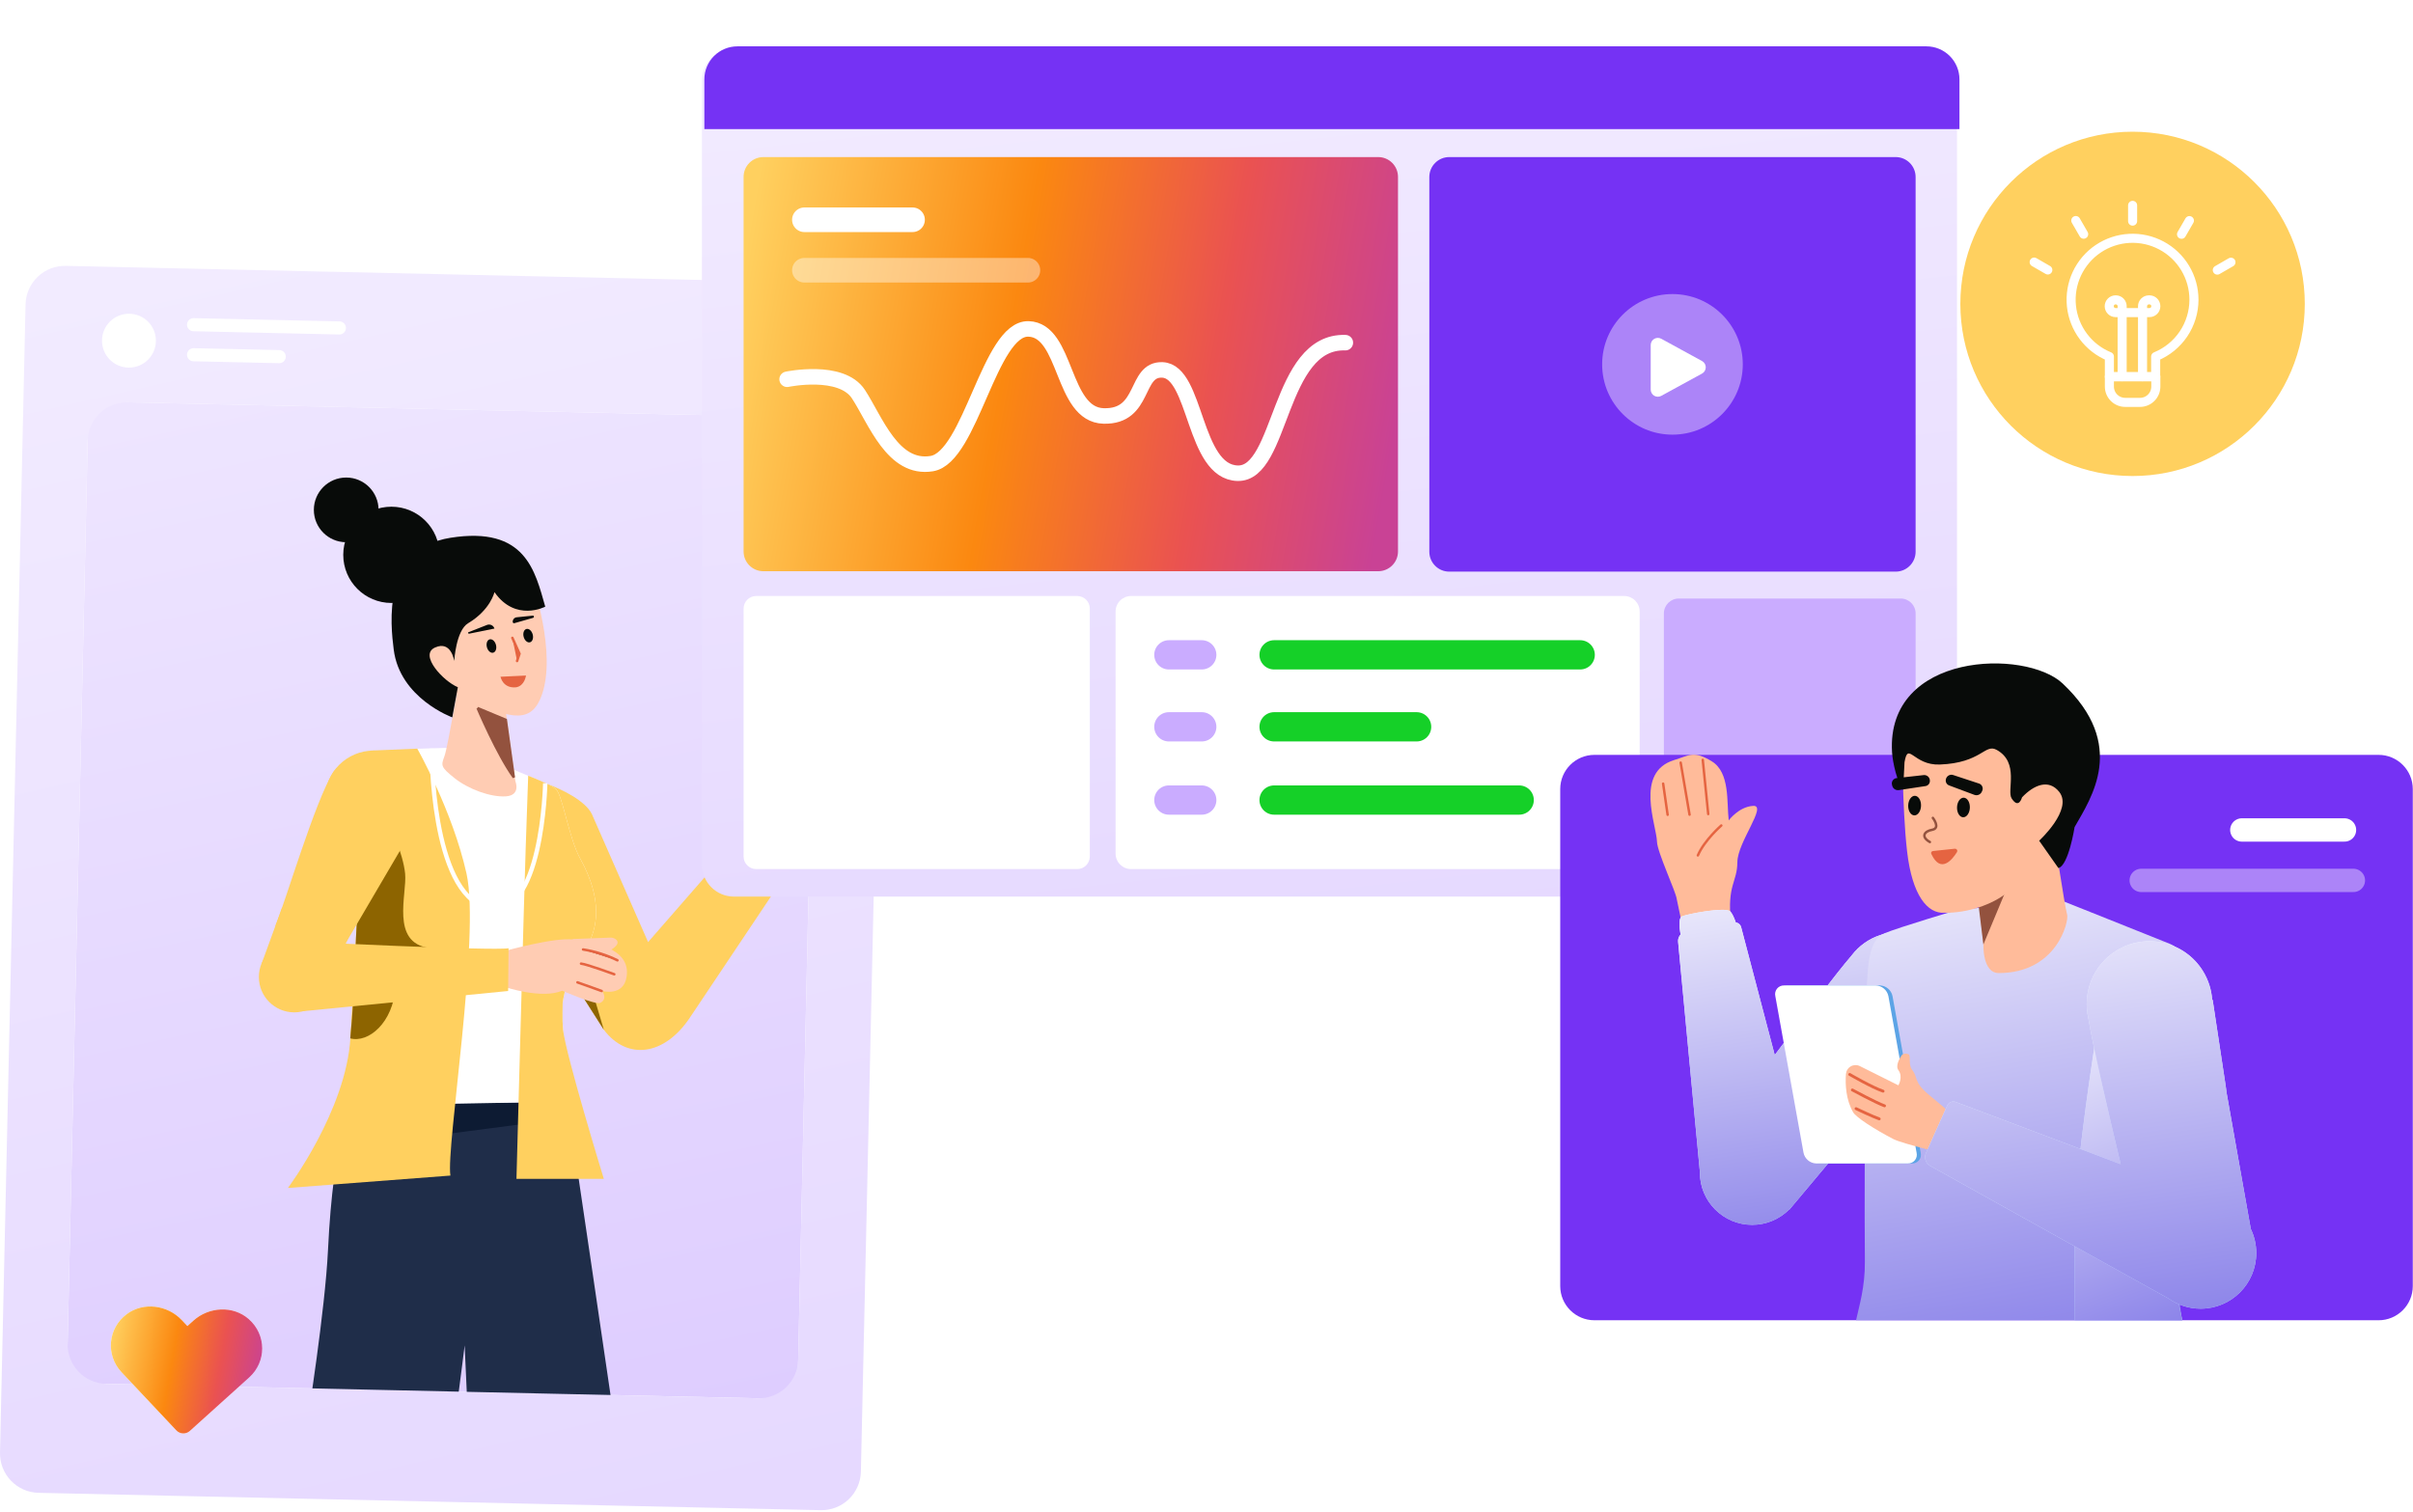 <svg width="989" height="620" viewBox="0 0 989 620" fill="none" xmlns="http://www.w3.org/2000/svg">
<path d="M36.285 164.582L27.356 566.999L326.785 573.642L335.713 171.225L36.285 164.582Z" fill="url(#paint0_linear_109_1746)"/>
<path d="M160.421 247.208C171.318 247.208 180.153 238.374 180.153 227.477C180.153 216.58 171.318 207.746 160.421 207.746C149.524 207.746 140.689 216.58 140.689 227.477C140.689 238.374 149.524 247.208 160.421 247.208Z" fill="#080B09"/>
<path d="M141.898 222.31C149.222 222.31 155.16 216.373 155.16 209.047C155.16 201.723 149.222 195.785 141.898 195.785C134.573 195.785 128.636 201.723 128.636 209.047C128.636 216.373 134.573 222.31 141.898 222.31Z" fill="#080B09"/>
<path d="M232.507 451.643C232.507 451.643 252.311 585.276 254.479 601.5C256.647 617.724 213.479 595.5 213.479 595.5L198.479 601.5L193.108 610.125L190.44 551.593C190.44 551.593 184.83 597.78 182.479 607.5C165.735 587.81 134.426 601.5 134.426 601.5L117.479 607.5L126.007 582.664C126.007 582.664 133.253 537.105 134.426 512.572C136.688 465.284 144.086 452.884 144.086 452.884L232.507 451.643Z" fill="#1F2D49"/>
<path d="M232.451 451.975L144.086 452.883L139.104 470.655L233.945 458.281L232.451 451.975Z" fill="#0D1B33"/>
<path d="M327.656 344.234L334.382 335.624C335.791 333.608 337.663 331.961 339.843 330.821C343.152 329.165 348.227 326.073 349.99 322.983C352.913 318.071 364.431 304.804 354.44 294.491C350.742 290.686 351.666 291.587 344.273 291.701C336.88 291.814 335.745 299.485 332.051 304.507C332.051 304.507 331.22 298.715 327.137 296.069C323.053 293.423 325.763 309.586 322.621 315.713C319.479 321.838 322.018 324.154 314.575 334.916L327.656 344.234Z" fill="#BC775C"/>
<path d="M345.397 292.585L339.391 306.216" stroke="#E56441" stroke-width="1.033" stroke-linecap="round"/>
<path d="M353.234 295.009L344.909 309.523" stroke="#E56441" stroke-width="1.033" stroke-linecap="round"/>
<path d="M358.148 304.551L351.586 313.216" stroke="#E56441" stroke-width="1.033" stroke-linecap="round"/>
<path d="M333.597 307.597C333.597 307.597 336.138 314.879 335.699 320.617L333.597 307.597Z" fill="#E56441"/>
<path d="M333.597 307.597C333.597 307.597 336.138 314.879 335.699 320.617" stroke="#E56441" stroke-width="1.033" stroke-linecap="round"/>
<path d="M223.471 321.142C230.377 323.536 240.004 328.391 242.609 333.809L265.628 386.247L314.575 330.125L331.568 344.235L282.679 417.335C272.314 432.773 257.117 434.899 247.481 422.186L228.248 391.977L223.471 321.142Z" fill="#FFD05F"/>
<path d="M233.287 366.283C233.287 366.283 235.362 362.703 235.362 381.391L247.481 422.186L228.248 391.977C212.818 371.232 225.008 365.691 233.287 366.283Z" fill="#8D6400"/>
<path d="M207.265 314.264C207.265 314.264 225.079 321.312 227.799 323.488C230.519 325.664 233.101 343.422 237.724 351.853C242.348 360.284 249.113 375.846 239.233 390.14C229.353 404.434 230.405 415.785 230.405 415.785L232.506 451.642L147.364 453.211C146.614 453.235 145.868 453.099 145.175 452.813C144.481 452.527 143.857 452.096 143.342 451.551C142.827 451.005 142.434 450.356 142.19 449.647C141.944 448.939 141.852 448.185 141.92 447.439C142.866 436.984 147.188 422.302 147.527 405.656C147.988 383.095 170.5 307 170.5 307L185.422 306.547C192.893 307.835 207.265 314.264 207.265 314.264Z" fill="white"/>
<path d="M230.78 422.186V422.185L230.583 418.826C230.529 416.736 230.546 414.158 230.616 411.27C231.202 406.668 233.132 398.968 239.234 390.14C249.113 375.846 242.349 360.284 237.725 351.853C233.102 343.421 230.519 325.664 227.8 323.488C225.079 321.312 216.486 318.049 216.486 318.049C216.486 318.049 215.977 333.538 215.462 347.722C214.947 361.907 211.68 483.306 211.68 483.306H247.481C247.481 483.306 231.95 432.677 230.78 422.186Z" fill="#FFD05F"/>
<path d="M171.023 306.939C171.023 306.939 185.441 332.324 191.197 358.113C196.953 383.903 182.713 470.744 184.613 481.972L118 487.06C118 487.06 141.871 455.295 143.623 425.432C145.375 395.569 148.444 335.394 148.444 335.394L151.723 307.746L171.023 306.939Z" fill="#FFD05F"/>
<path d="M159.843 338.605C159.843 338.605 165.208 349.806 166.045 358.189C166.881 366.573 159.946 386.514 175.92 388.645C195.501 391.258 191.303 394.998 182.272 397.302C173.239 399.607 162.728 395.322 162.099 404.688C161.113 419.358 150.983 427.712 143.552 425.725C147.952 381.078 141.855 361.709 159.843 338.605Z" fill="#8D6400"/>
<path d="M207.419 292.489L211.232 320.275C211.232 320.275 213.634 326.087 207.311 326.495C200.988 326.902 191.784 323.468 186.154 318.917C180.525 314.366 180.77 313.879 182.171 310.008C183.571 306.135 188.356 277.647 188.356 277.647L207.419 292.489Z" fill="#FFCCB3"/>
<path d="M210.602 318.745C207.229 314.054 203.603 307.158 200.726 301.209C199.154 297.956 197.809 294.996 196.858 292.849C196.383 291.775 196.006 290.906 195.748 290.304C195.747 290.303 195.746 290.301 195.745 290.299L207.305 295.119L210.602 318.745Z" fill="#93523E" stroke="#93523E"/>
<path d="M218.221 238.971C218.221 238.971 228.209 267.382 222.109 284.837C218.131 296.221 210.338 295.598 192.024 286.574C175.233 278.298 170.962 272.235 170.962 272.235L169.123 243.571C169.123 243.571 207.661 215.842 218.221 238.971Z" fill="#FFCCB3"/>
<path d="M202.661 242.766C202.661 242.766 201.043 250.049 191.863 255.518C186.868 258.494 186.168 271.006 186.168 271.006C186.168 271.006 185.003 262.452 178.288 265.484C171.573 268.517 181.835 279.388 187.658 281.743C187.658 281.743 186.972 285.402 185.377 294.117C185.377 294.117 163.866 286.328 161.37 266.307C160.128 256.337 156.378 224.967 184.595 220.491C215.463 215.593 219.296 234.131 223.472 248.723C223.472 248.723 211.317 255.163 202.661 242.766Z" fill="#080B09"/>
<path d="M205.804 277.927L214.959 277.495C214.952 277.527 214.944 277.559 214.935 277.592C214.843 277.955 214.687 278.445 214.429 278.95C213.917 279.958 213.028 280.995 211.479 281.292C208.959 281.538 207.527 280.566 206.711 279.561C206.295 279.049 206.032 278.518 205.873 278.115C205.847 278.048 205.823 277.986 205.804 277.927Z" fill="#E56441" stroke="#E56441"/>
<path d="M217.213 263.337C218.236 263.063 218.74 261.619 218.336 260.111C217.933 258.602 216.777 257.601 215.753 257.874C214.729 258.148 214.226 259.592 214.629 261.101C215.032 262.609 216.189 263.611 217.213 263.337Z" fill="#080B09"/>
<path d="M202.15 267.594C203.174 267.321 203.677 265.876 203.274 264.367C202.871 262.859 201.714 261.858 200.69 262.131C199.666 262.405 199.164 263.85 199.567 265.358C199.97 266.867 201.127 267.868 202.15 267.594Z" fill="#080B09"/>
<path d="M218.457 253.322L210.798 255.504C210.666 255.53 210.527 255.507 210.409 255.439C210.292 255.371 210.202 255.262 210.159 255.134C210.124 254.892 210.139 254.647 210.203 254.411C210.266 254.176 210.376 253.955 210.527 253.763C210.678 253.571 210.866 253.412 211.08 253.295C211.294 253.178 211.529 253.105 211.772 253.082L218.348 252.405C218.851 252.27 219.088 253.153 218.457 253.322Z" fill="#080B09"/>
<path d="M192.277 259.803L202.661 257.703C202.567 257.394 202.41 257.108 202.2 256.864C201.99 256.619 201.73 256.42 201.438 256.282C201.147 256.143 200.829 256.068 200.507 256.059C200.184 256.051 199.864 256.11 199.565 256.233L191.982 259.207C191.73 259.273 191.899 259.904 192.277 259.803Z" fill="#080B09"/>
<path d="M210.002 261.521L212.916 268.019L211.93 271.005" fill="#E56441"/>
<path d="M210.002 261.521L212.916 268.019L211.93 271.005" stroke="#E56441" stroke-width="1.033" stroke-linecap="round"/>
<path d="M159.499 319.798C159.499 319.798 140.26 310.534 136.645 316.485C129.118 328.375 116.972 369.79 112.932 379.43C112.279 381.186 142.082 386.028 142.082 386.028L171.382 336.068L159.499 319.798Z" fill="#FFD05F"/>
<path d="M153.147 347.722C164.189 347.722 173.141 338.77 173.141 327.728C173.141 316.686 164.189 307.734 153.147 307.734C142.105 307.734 133.153 316.686 133.153 327.728C133.153 338.77 142.105 347.722 153.147 347.722Z" fill="#FFD05F"/>
<path d="M107.24 395.041L134.293 405.465L142.082 386.027L143.374 382.96L115.596 372.066L114.283 375.725L107.24 395.041Z" fill="#FFD05F"/>
<path d="M120.611 415.063C128.627 415.063 135.125 408.564 135.125 400.548C135.125 392.532 128.627 386.034 120.611 386.034C112.596 386.034 106.098 392.532 106.098 400.548C106.098 408.564 112.596 415.063 120.611 415.063Z" fill="#FFD05F"/>
<path d="M206.949 404.659C206.949 404.659 221.965 409.766 230.434 406.181C230.434 406.181 244.141 412.178 246.091 411.157C249.278 409.362 246.75 406.277 246.75 406.277C246.75 406.277 255.626 408.768 256.837 400.371C258.621 388.604 242.561 386.078 234.96 385.204C227.485 384.161 206.949 389.884 206.949 389.884V404.659Z" fill="#FFCCB3"/>
<path d="M250.104 384.418L234.186 385.013L249.528 389.883C249.528 389.883 255 387.319 252.449 385.135C251.78 384.621 250.947 384.365 250.104 384.418Z" fill="#FFCCB3"/>
<path d="M246.603 406.298L236.683 402.758Z" fill="#E56441"/>
<path d="M246.603 406.298L236.683 402.758" stroke="#E56441" stroke-width="1.033" stroke-linecap="round"/>
<path d="M251.771 399.439C251.771 399.439 240.574 395.331 238.145 395.075L251.771 399.439Z" fill="#93523E"/>
<path d="M251.771 399.439C251.771 399.439 240.574 395.331 238.145 395.075Z" fill="#E56441"/>
<path d="M251.771 399.439C251.771 399.439 240.574 395.331 238.145 395.075" stroke="#E56441" stroke-width="1.033" stroke-linecap="round"/>
<path d="M253.061 393.724C248.615 391.543 243.865 390.043 238.974 389.275L253.061 393.724Z" fill="#93523E"/>
<path d="M253.061 393.724C248.615 391.543 243.865 390.043 238.974 389.275Z" fill="#E56441"/>
<path d="M253.061 393.724C248.615 391.543 243.865 390.043 238.974 389.275" stroke="#E56441" stroke-width="1.033" stroke-linecap="round"/>
<path d="M120.956 385.992C120.956 385.992 202.317 389.927 208.435 388.766L208.27 406.298L123.64 414.629L120.956 385.992Z" fill="#FFD05F"/>
<path d="M347.537 116.116L26.974 109.004C22.694 108.909 18.551 110.518 15.457 113.477C12.364 116.436 10.572 120.504 10.476 124.784L0.004 595.544C-0.043 597.663 0.328 599.771 1.096 601.748C1.863 603.724 3.013 605.529 4.478 607.061C5.943 608.593 7.696 609.821 9.636 610.676C11.577 611.53 13.666 611.995 15.785 612.042L336.349 619.154C340.628 619.249 344.771 617.639 347.865 614.68C350.959 611.721 352.751 607.654 352.845 603.373L363.318 132.614C363.366 130.495 362.995 128.387 362.227 126.41C361.46 124.434 360.31 122.629 358.845 121.097C357.38 119.564 355.627 118.336 353.686 117.481C351.746 116.627 349.656 116.163 347.537 116.116ZM27.715 550.859L35.926 180.721C36.021 176.441 37.812 172.373 40.907 169.414C44 166.454 48.143 164.845 52.423 164.94L319.574 170.867C321.692 170.914 323.782 171.378 325.722 172.232C327.662 173.087 329.415 174.315 330.881 175.847C332.346 177.379 333.495 179.184 334.263 181.16C335.03 183.136 335.402 185.244 335.354 187.364L327.143 557.501C327.096 559.621 326.632 561.711 325.777 563.651C324.923 565.591 323.695 567.344 322.163 568.809C320.631 570.275 318.825 571.424 316.849 572.192C314.873 572.959 312.765 573.33 310.646 573.283L43.496 567.356C41.377 567.309 39.287 566.845 37.347 565.99C35.407 565.136 33.654 563.908 32.189 562.376C30.723 560.844 29.574 559.038 28.806 557.062C28.039 555.086 27.668 552.978 27.715 550.859Z" fill="url(#paint1_linear_109_1746)"/>
<path d="M52.854 150.718C58.954 150.718 63.899 145.773 63.899 139.672C63.899 133.572 58.954 128.626 52.854 128.626C46.753 128.626 41.808 133.572 41.808 139.672C41.808 145.773 46.753 150.718 52.854 150.718Z" fill="white"/>
<path d="M139.103 134.452L79.33 133.126" stroke="white" stroke-width="5.366" stroke-miterlimit="10" stroke-linecap="round"/>
<path d="M114.454 146.218L79.33 145.439" stroke="white" stroke-width="5.366" stroke-miterlimit="10" stroke-linecap="round"/>
<path d="M176.906 306.939C176.906 306.939 176.555 365.925 199.428 372.061C222.301 378.197 223.471 321.143 223.471 321.143" stroke="white" stroke-width="1.789" stroke-miterlimit="10"/>
<path d="M101.949 540.807C95.532 535.175 85.622 535.736 79.287 541.443L76.805 543.676L74.515 541.248C68.679 535.042 58.836 533.674 51.98 538.762C44.123 544.603 43.272 555.629 49.805 562.576L72.301 586.467C73.754 588.01 76.213 588.11 77.787 586.692L102.16 564.718C109.251 558.328 109.303 547.27 101.949 540.807V540.807Z" fill="white"/>
<path d="M101.949 540.807C95.532 535.175 85.622 535.736 79.287 541.443L76.805 543.676L74.515 541.248C68.679 535.042 58.836 533.674 51.98 538.762C44.123 544.603 43.272 555.629 49.805 562.576L72.301 586.467C73.754 588.01 76.213 588.11 77.787 586.692L102.16 564.718C109.251 558.328 109.303 547.27 101.949 540.807V540.807Z" fill="url(#paint2_linear_109_1746)"/>
<g filter="url(#filter0_d_109_1746)">
<path d="M789.979 19H301.821C294.569 19 288.69 24.879 288.69 32.13V353.46C288.69 360.712 294.569 366.59 301.821 366.59H789.979C797.231 366.59 803.109 360.712 803.109 353.46V32.13C803.109 24.879 797.231 19 789.979 19Z" fill="url(#paint3_linear_109_1746)"/>
</g>
<path d="M779.028 245.391H688.072C684.698 245.391 681.963 248.126 681.963 251.5V350.208C681.963 353.582 684.698 356.317 688.072 356.317H779.028C782.402 356.317 785.137 353.582 785.137 350.208V251.5C785.137 248.126 782.402 245.391 779.028 245.391Z" fill="#CAACFF"/>
<path d="M441.502 244.352H309.945C307.087 244.352 304.771 246.668 304.771 249.525V351.144C304.771 354.001 307.087 356.317 309.945 356.317H441.502C444.359 356.317 446.675 354.001 446.675 351.144V249.525C446.675 246.668 444.359 244.352 441.502 244.352Z" fill="white"/>
<path d="M665.68 244.352H463.605C460.09 244.352 457.24 247.201 457.24 250.716V349.952C457.24 353.468 460.09 356.317 463.605 356.317H665.68C669.195 356.317 672.045 353.468 672.045 349.952V250.716C672.045 247.201 669.195 244.352 665.68 244.352Z" fill="white"/>
<path d="M776.971 64.398H593.992C589.482 64.398 585.826 68.054 585.826 72.564V226.197C585.826 230.707 589.482 234.363 593.992 234.363H776.971C781.481 234.363 785.137 230.707 785.137 226.197V72.564C785.137 68.054 781.481 64.398 776.971 64.398Z" fill="#7532F4"/>
<path d="M564.874 64.398H312.885C308.404 64.398 304.771 68.031 304.771 72.513V226.086C304.771 230.568 308.404 234.2 312.885 234.2H564.874C569.355 234.2 572.988 230.568 572.988 226.086V72.513C572.988 68.031 569.355 64.398 564.874 64.398Z" fill="url(#paint4_linear_109_1746)"/>
<path d="M479.08 268.477H492.552" stroke="#CAACFF" stroke-width="12" stroke-miterlimit="10" stroke-linecap="round"/>
<path d="M522.205 268.477H647.66" stroke="#15D028" stroke-width="12" stroke-miterlimit="10" stroke-linecap="round"/>
<path d="M479.08 297.986H492.552" stroke="#CAACFF" stroke-width="12" stroke-miterlimit="10" stroke-linecap="round"/>
<path d="M522.205 297.986H580.617" stroke="#15D028" stroke-width="12" stroke-miterlimit="10" stroke-linecap="round"/>
<path d="M479.08 328.012H492.552" stroke="#CAACFF" stroke-width="12" stroke-miterlimit="10" stroke-linecap="round"/>
<path d="M522.205 328.012H622.657" stroke="#15D028" stroke-width="12" stroke-miterlimit="10" stroke-linecap="round"/>
<path d="M322.607 155.498C322.607 155.498 344.813 150.82 351.856 161.62C358.899 172.419 365.942 192.705 381.907 190.075C397.871 187.444 405.576 134.383 421.54 134.853C437.504 135.322 434.965 170.071 452.338 170.541C469.711 171.01 464.869 151.12 476.468 151.664C490.539 152.324 488.962 193.548 507.274 194.018C525.586 194.487 523.708 139.551 551.411 140.49" stroke="white" stroke-width="6.357" stroke-miterlimit="10" stroke-linecap="round"/>
<path d="M329.688 90.103H374.022" stroke="white" stroke-width="10.083" stroke-miterlimit="10" stroke-linecap="round"/>
<path opacity="0.4" d="M329.688 110.793H421.307" stroke="white" stroke-width="10.083" stroke-miterlimit="10" stroke-linecap="round"/>
<path opacity="0.4" d="M685.482 178.201C701.399 178.201 714.303 165.298 714.303 149.38C714.303 133.462 701.399 120.559 685.482 120.559C669.564 120.559 656.66 133.462 656.66 149.38C656.66 165.298 669.564 178.201 685.482 178.201Z" fill="white"/>
<path d="M676.566 141.445V159.738C676.566 160.245 676.698 160.743 676.949 161.184C677.2 161.625 677.561 161.992 677.997 162.251C678.434 162.51 678.93 162.65 679.437 162.659C679.944 162.668 680.444 162.544 680.889 162.301L697.611 153.155C698.071 152.903 698.455 152.532 698.722 152.081C698.989 151.63 699.13 151.116 699.13 150.591C699.13 150.067 698.989 149.552 698.722 149.102C698.455 148.651 698.071 148.28 697.611 148.028L680.889 138.882C680.444 138.638 679.944 138.515 679.437 138.524C678.93 138.533 678.434 138.673 677.997 138.932C677.561 139.191 677.2 139.558 676.949 139.999C676.698 140.439 676.566 140.938 676.566 141.445Z" fill="white"/>
<path d="M302.226 19H789.574C793.164 19 796.606 20.426 799.145 22.965C801.683 25.503 803.109 28.946 803.109 32.536V52.927H288.69V32.536C288.69 28.946 290.116 25.503 292.655 22.965C295.193 20.426 298.636 19 302.226 19Z" fill="#7532F4"/>
<path d="M874.062 195.167C913.045 195.167 944.646 163.566 944.646 124.583C944.646 85.601 913.045 54 874.062 54C835.08 54 803.479 85.601 803.479 124.583C803.479 163.566 835.08 195.167 874.062 195.167Z" fill="#FFD05F"/>
<path d="M899.219 122.868C899.219 118.302 897.978 113.823 895.627 109.909C893.277 105.995 889.906 102.794 885.877 100.648C881.847 98.503 877.31 97.494 872.75 97.729C868.191 97.964 863.781 99.434 859.994 101.983C856.206 104.531 853.182 108.062 851.247 112.197C849.312 116.332 848.537 120.915 849.007 125.456C849.476 129.998 851.172 134.326 853.912 137.977C856.652 141.629 860.334 144.466 864.562 146.186V154.447H883.53V146.186C888.167 144.3 892.137 141.074 894.932 136.92C897.726 132.766 899.219 127.874 899.219 122.868Z" stroke="white" stroke-width="3.718" stroke-linecap="round" stroke-linejoin="round"/>
<path d="M864.562 154.447H883.594V158.498C883.594 160.214 882.912 161.86 881.698 163.074C880.485 164.288 878.838 164.97 877.122 164.97H871.035C869.318 164.97 867.672 164.288 866.458 163.074C865.245 161.86 864.562 160.214 864.562 158.498V154.447Z" stroke="white" stroke-width="3.718" stroke-linecap="round" stroke-linejoin="round"/>
<path d="M869.792 154.447V125.549C869.792 124.858 869.517 124.194 869.028 123.705C868.539 123.216 867.876 122.941 867.184 122.941H867.106C866.414 122.941 865.751 123.216 865.262 123.705C864.773 124.194 864.498 124.858 864.498 125.549C864.498 125.892 864.565 126.231 864.697 126.547C864.828 126.864 865.02 127.151 865.262 127.393C865.504 127.635 865.791 127.827 866.108 127.958C866.424 128.089 866.763 128.157 867.106 128.157H880.985C881.328 128.157 881.667 128.089 881.983 127.958C882.299 127.827 882.587 127.635 882.829 127.393C883.071 127.151 883.263 126.864 883.394 126.547C883.525 126.231 883.593 125.892 883.593 125.549C883.593 124.858 883.318 124.194 882.829 123.705C882.34 123.216 881.677 122.941 880.985 122.941H880.757C880.065 122.941 879.402 123.216 878.913 123.705C878.424 124.194 878.149 124.858 878.149 125.549V154.447" stroke="white" stroke-width="3.718" stroke-linecap="round" stroke-linejoin="round"/>
<path d="M874.078 84.197V90.657" stroke="white" stroke-width="3.718" stroke-linecap="round" stroke-linejoin="round"/>
<path d="M850.791 90.42L854.021 96.015" stroke="white" stroke-width="3.718" stroke-linecap="round" stroke-linejoin="round"/>
<path d="M833.735 107.452L839.329 110.682" stroke="white" stroke-width="3.718" stroke-linecap="round" stroke-linejoin="round"/>
<path d="M914.388 107.508L908.793 110.738" stroke="white" stroke-width="3.718" stroke-linecap="round" stroke-linejoin="round"/>
<path d="M897.357 90.451L894.127 96.046" stroke="white" stroke-width="3.718" stroke-linecap="round" stroke-linejoin="round"/>
<path d="M653.505 541.295H974.887C982.633 541.295 988.913 535.015 988.913 527.269V323.514C988.913 315.767 982.633 309.487 974.887 309.487H653.505C645.759 309.487 639.479 315.767 639.479 323.514V527.269C639.479 535.015 645.759 541.295 653.505 541.295Z" fill="#7532F4"/>
<path d="M770.906 451.211C769.966 441.045 766.595 425.816 766.595 425.816C766.595 425.816 763.683 425.547 754.699 445.621C748.046 460.665 740.327 475.998 739.051 488.969L754.372 470.694L770.906 451.211Z" fill="#96BAFD"/>
<path d="M709.456 378.07C707.817 362.602 712.026 361.852 712.085 353.465C712.114 345.27 724.488 330.098 718.586 330.405C712.684 330.711 708.54 336.352 708.54 336.352C707.664 329 709.143 316.765 701.62 312.149C694.096 307.533 692.325 309.767 686.199 311.603C669.845 316.626 678.974 338.267 679.141 345.125C679.289 349.442 686.881 365.587 687.225 368.565L689.643 380.048L709.456 378.07Z" fill="#FFBB9A"/>
<path d="M700.134 333.754L697.897 311.551" stroke="#E56441" stroke-width="1.006" stroke-linecap="round"/>
<path d="M692.485 334L688.846 312.672" stroke="#E56441" stroke-width="1.006" stroke-linecap="round"/>
<path d="M683.496 334.049L681.657 321.285" stroke="#E56441" stroke-width="1.006" stroke-linecap="round"/>
<path d="M695.895 350.703C698.567 344.457 705.5 338.444 705.5 338.444" stroke="#E56441" stroke-width="1.006" stroke-linecap="round"/>
<path fill-rule="evenodd" clip-rule="evenodd" d="M712.466 378.556C712.152 378.363 711.802 378.24 711.442 378.192C710.789 376.305 709.978 374.449 709.122 373.651C707.078 371.749 691.853 374.658 689.423 375.681C687.88 376.331 688.296 380.322 688.806 383.149C688.712 383.252 688.623 383.36 688.539 383.473C687.969 384.247 687.706 385.205 687.802 386.162L696.719 480.454C696.718 480.549 696.717 480.645 696.717 480.74C696.717 492.575 706.312 502.169 718.147 502.169C724.011 502.169 729.325 499.814 733.194 495.997L733.28 496.076L739.195 489.017L754.517 470.743L770.906 451.211L772.942 448.988L795.05 423.947C795.05 423.947 794.984 423.922 794.862 423.871C797.632 421.238 799.817 417.909 801.115 414.032C805.357 401.367 798.529 387.661 785.864 383.419C775.721 380.022 764.911 383.725 758.828 391.84C752.794 398.846 739.586 416.24 727.402 432.547L713.606 380.042C713.423 379.423 713.017 378.893 712.466 378.556Z" fill="url(#paint5_linear_109_1746)"/>
<path fill-rule="evenodd" clip-rule="evenodd" d="M712.466 378.556C712.152 378.363 711.802 378.24 711.442 378.192C710.789 376.305 709.978 374.449 709.122 373.651C707.078 371.749 691.853 374.658 689.423 375.681C687.88 376.331 688.296 380.322 688.806 383.149C688.712 383.252 688.623 383.36 688.539 383.473C687.969 384.247 687.706 385.205 687.802 386.162L696.719 480.454C696.718 480.549 696.717 480.645 696.717 480.74C696.717 492.575 706.312 502.169 718.147 502.169C724.011 502.169 729.325 499.814 733.194 495.997L733.28 496.076L739.195 489.017L754.517 470.743L770.906 451.211L772.942 448.988L795.05 423.947C795.05 423.947 794.984 423.922 794.862 423.871C797.632 421.238 799.817 417.909 801.115 414.032C805.357 401.367 798.529 387.661 785.864 383.419C775.721 380.022 764.911 383.725 758.828 391.84C752.794 398.846 739.586 416.24 727.402 432.547L713.606 380.042C713.423 379.423 713.017 378.893 712.466 378.556Z" fill="url(#paint6_linear_109_1746)"/>
<path d="M803.032 372.842C803.032 372.842 778.429 380.102 772.238 382.691C766.047 385.281 765.634 395.64 765.221 402.978C764.932 408.119 763.96 468.448 764.342 517.342C764.423 527.788 761.979 535.489 760.728 541.295H894.417C894.417 541.295 893.17 536.197 892.861 523.697C891.605 472.914 891.37 405.306 890.82 401.28C889.995 395.237 896.481 390.033 889.45 386.991L845.932 369.602L803.032 372.842Z" fill="url(#paint7_linear_109_1746)"/>
<path d="M859.066 425.111C859.066 425.111 850.843 476.147 850.446 499.61C850.199 514.23 850.396 532.83 850.346 541.295H894.417L885.336 498.126L888.622 425.355L859.066 425.111Z" fill="url(#paint8_linear_109_1746)"/>
<path d="M859.066 425.111C859.066 425.111 850.843 476.147 850.446 499.61C850.199 514.23 850.396 532.83 850.346 541.295H894.417L885.336 498.126L888.622 425.355L859.066 425.111Z" fill="url(#paint9_linear_109_1746)"/>
<path d="M808.718 347.966L812.92 387.222C812.92 387.222 812.456 398.954 819.217 398.949C842.926 398.932 848.026 377.858 847.252 375.056C846.142 371.041 841.599 340.579 841.599 340.579L808.718 347.966Z" fill="#FFBB9A"/>
<path d="M813.185 385.286L808.977 351.073H827.449L813.185 385.286Z" fill="#93523E" stroke="#93523E"/>
<path d="M852.439 324.152C851.486 308.739 834.766 314.705 831.929 315.85C829.092 316.995 820.959 295.204 820.959 295.204C820.959 295.204 786.018 294.457 779.677 301.634C779.677 301.634 779.537 330.721 781.638 349.008C783.738 367.295 790.104 374.637 796.864 374.219C806.191 374.428 816.641 370.921 822.868 365.807C833.961 356.696 837.146 342.853 837.146 342.853C837.351 342.719 837.463 342.648 837.463 342.648C837.463 342.648 853.339 338.709 852.439 324.152Z" fill="#FFBB9A"/>
<path d="M850.282 339.126C857.065 327.178 872.116 305.437 845.416 280.235C830.257 265.926 772.987 267.288 775.486 308.46C775.741 312.664 777.586 320.797 780.023 323.84L780.592 312.511C782.096 303.719 784.142 313.866 795.05 313.451C812.119 312.802 813.506 304.789 818.305 307.409C827.805 312.597 822.445 324.093 824.486 327.314C827.429 331.958 828.755 326.906 828.755 326.906C833.54 321.848 839.684 319.189 844.019 324.684C849.721 331.911 835.773 344.676 835.773 344.676L843.651 355.89C847.849 354.849 850.291 339.116 850.291 339.116L850.282 339.126Z" fill="#080B09"/>
<path d="M807.374 331.141C807.445 328.924 806.325 327.089 804.873 327.042C803.42 326.995 802.184 328.755 802.113 330.972C802.042 333.19 803.162 335.025 804.614 335.072C806.067 335.119 807.303 333.359 807.374 331.141Z" fill="#080B09"/>
<path d="M787.36 330.37C787.431 328.152 786.311 326.317 784.858 326.27C783.406 326.224 782.17 327.983 782.099 330.201C782.027 332.418 783.148 334.254 784.6 334.3C786.053 334.347 787.289 332.587 787.36 330.37Z" fill="#080B09"/>
<path d="M792.205 335.326C792.205 335.326 795.44 339.48 792.006 340.188C788.703 340.751 787.142 343.039 790.983 345.225" stroke="#93523E" stroke-width="1.011" stroke-linecap="round"/>
<path d="M792.28 349.412L792.297 349.411L792.313 349.409C794.384 349.178 798.518 348.716 801.274 348.455L801.279 348.454C801.354 348.447 801.429 348.459 801.497 348.491C801.565 348.523 801.623 348.573 801.664 348.636C801.706 348.699 801.73 348.772 801.733 348.846C801.735 348.918 801.719 348.989 801.686 349.053C801.211 349.82 800.572 350.745 799.826 351.578C799.072 352.421 798.235 353.139 797.375 353.521C796.535 353.896 795.69 353.945 794.841 353.489C793.964 353.017 793.01 351.968 792.073 349.976L792.056 349.939L792.034 349.906C792.002 349.86 791.983 349.806 791.979 349.749C791.975 349.693 791.987 349.637 792.012 349.587C792.037 349.536 792.075 349.493 792.122 349.463C792.169 349.432 792.224 349.414 792.28 349.412Z" fill="#E56441" stroke="#E56441"/>
<path d="M812.532 324.01L812.351 324.409C812.138 325.013 811.695 325.509 811.118 325.789C810.541 326.068 809.877 326.107 809.271 325.899L798.95 322.04C798.442 321.874 798.016 321.523 797.755 321.058C797.494 320.592 797.417 320.045 797.54 319.526C797.6 319.204 797.728 318.899 797.915 318.63C798.102 318.362 798.344 318.136 798.625 317.968C798.906 317.799 799.219 317.693 799.544 317.654C799.869 317.616 800.198 317.647 800.51 317.746L811.013 321.206C811.3 321.286 811.567 321.422 811.8 321.608C812.033 321.793 812.226 322.024 812.368 322.286C812.509 322.547 812.597 322.835 812.625 323.131C812.653 323.427 812.622 323.726 812.532 324.01Z" fill="#080B09"/>
<path d="M777.464 318.997L788.455 317.777C788.78 317.745 789.109 317.782 789.419 317.887C789.729 317.991 790.014 318.16 790.254 318.382C790.494 318.605 790.684 318.876 790.812 319.177C790.939 319.479 791.001 319.804 790.994 320.131C791.007 320.665 790.82 321.184 790.468 321.585C790.117 321.987 789.627 322.242 789.096 322.3L778.201 323.948C777.565 324.027 776.923 323.851 776.416 323.459C775.909 323.067 775.578 322.49 775.495 321.855L775.4 321.427C775.371 321.131 775.401 320.832 775.49 320.548C775.579 320.264 775.724 320 775.916 319.774C776.109 319.547 776.345 319.361 776.611 319.228C776.877 319.094 777.167 319.016 777.464 318.997Z" fill="#080B09"/>
<path d="M746.054 477.005H783.633C784.181 477.024 784.727 476.917 785.227 476.691C785.727 476.466 786.168 476.128 786.516 475.703C786.864 475.279 787.109 474.78 787.233 474.246C787.356 473.711 787.354 473.155 787.228 472.621L775.672 408.401C775.427 407.196 774.783 406.109 773.845 405.314C772.907 404.519 771.729 404.062 770.5 404.017H732.921C732.373 403.998 731.828 404.105 731.328 404.331C730.828 404.556 730.386 404.895 730.038 405.319C729.691 405.743 729.445 406.242 729.322 406.776C729.198 407.311 729.2 407.867 729.327 408.401L740.882 472.621C741.128 473.826 741.771 474.914 742.709 475.709C743.647 476.504 744.825 476.96 746.054 477.005Z" fill="#5CA4E6"/>
<path d="M744.368 477.005H781.947C782.495 477.024 783.04 476.917 783.54 476.691C784.04 476.466 784.482 476.128 784.829 475.703C785.177 475.279 785.423 474.78 785.546 474.246C785.669 473.711 785.668 473.155 785.541 472.621L773.986 408.401C773.74 407.196 773.097 406.109 772.159 405.314C771.221 404.519 770.042 404.062 768.814 404.017H731.235C730.687 403.998 730.141 404.105 729.641 404.331C729.141 404.556 728.7 404.895 728.352 405.319C728.004 405.743 727.759 406.242 727.635 406.776C727.512 407.311 727.514 407.867 727.64 408.401L739.196 472.621C739.441 473.826 740.085 474.914 741.023 475.709C741.961 476.504 743.139 476.96 744.368 477.005Z" fill="white"/>
<path d="M802.411 459.06L798.048 473.283C798.048 473.283 779.972 468.949 776.105 467.051C768.565 463.174 760.457 457.945 759.507 455.957C756.598 450.929 756.256 444.708 756.588 440.363C756.631 439.717 756.831 439.092 757.172 438.542C757.513 437.992 757.984 437.534 758.544 437.209C759.103 436.884 759.734 436.702 760.381 436.678C761.028 436.654 761.67 436.79 762.252 437.073L778.074 444.969C778.074 444.969 780.134 441.489 778.062 438.723C776.727 436.897 778.787 433.417 779.702 432.351C780.114 432.106 780.584 431.976 781.063 431.974C781.542 431.973 782.013 432.1 782.426 432.342C783.163 433.282 782.15 436.55 783.704 438.624C786.35 441.945 784.001 443.387 790.813 449.047C796.203 453.487 802.467 458.923 802.411 459.06Z" fill="#FFBB9A"/>
<path d="M771.81 447.374C767.308 445.857 758.127 440.511 758.127 440.511" stroke="#E56441" stroke-width="1.175" stroke-linecap="round" stroke-linejoin="round"/>
<path d="M772.402 453.377C768.779 452.059 759.211 446.875 759.211 446.875" stroke="#E56441" stroke-width="1.175" stroke-linecap="round" stroke-linejoin="round"/>
<path d="M770.22 458.728C767.831 457.914 760.728 454.535 760.728 454.535" stroke="#E56441" stroke-width="1.175" stroke-linecap="round" stroke-linejoin="round"/>
<path fill-rule="evenodd" clip-rule="evenodd" d="M855.935 417.522C857.69 428.208 863.781 454.594 869.182 477.292L801.497 451.763C800.845 451.546 800.136 451.578 799.506 451.853C798.877 452.128 798.371 452.626 798.087 453.252L789.361 472.768C788.953 473.707 788.91 474.764 789.238 475.733C789.566 476.703 790.243 477.516 791.137 478.014L888.81 532.377C892.525 535.003 897.06 536.545 901.955 536.545C914.549 536.545 924.759 526.335 924.759 513.741C924.759 510.208 923.956 506.864 922.523 503.879L921.819 499.929L917.374 474.943L912.633 448.228L912.209 445.048L906.879 409.902C906.879 409.902 906.812 409.94 906.687 410.004C906.432 405.944 905.207 401.885 902.93 398.176C895.494 386.063 879.646 382.272 867.533 389.709C857.832 395.664 853.468 407.015 855.935 417.522Z" fill="url(#paint10_linear_109_1746)"/>
<path fill-rule="evenodd" clip-rule="evenodd" d="M855.935 417.522C857.69 428.208 863.781 454.594 869.182 477.292L801.497 451.763C800.845 451.546 800.136 451.578 799.506 451.853C798.877 452.128 798.371 452.626 798.087 453.252L789.361 472.768C788.953 473.707 788.91 474.764 789.238 475.733C789.566 476.703 790.243 477.516 791.137 478.014L888.81 532.377C892.525 535.003 897.06 536.545 901.955 536.545C914.549 536.545 924.759 526.335 924.759 513.741C924.759 510.208 923.956 506.864 922.523 503.879L921.819 499.929L917.374 474.943L912.633 448.228L912.209 445.048L906.879 409.902C906.879 409.902 906.812 409.94 906.687 410.004C906.432 405.944 905.207 401.885 902.93 398.176C895.494 386.063 879.646 382.272 867.533 389.709C857.832 395.664 853.468 407.015 855.935 417.522Z" fill="url(#paint11_linear_109_1746)"/>
<path d="M960.921 340.276H918.843" stroke="white" stroke-width="9.57" stroke-miterlimit="10" stroke-linecap="round"/>
<path opacity="0.4" d="M964.565 360.955H877.607" stroke="white" stroke-width="9.57" stroke-miterlimit="10" stroke-linecap="round"/>
<defs>
<filter id="filter0_d_109_1746" x="267.69" y="0" width="554.419" height="387.59" filterUnits="userSpaceOnUse" color-interpolation-filters="sRGB">
<feFlood flood-opacity="0" result="BackgroundImageFix"/>
<feColorMatrix in="SourceAlpha" type="matrix" values="0 0 0 0 0 0 0 0 0 0 0 0 0 0 0 0 0 0 127 0" result="hardAlpha"/>
<feOffset dx="-1" dy="1"/>
<feGaussianBlur stdDeviation="10"/>
<feComposite in2="hardAlpha" operator="out"/>
<feColorMatrix type="matrix" values="0 0 0 0 0 0 0 0 0 0 0 0 0 0 0 0 0 0 0.1 0"/>
<feBlend mode="normal" in2="BackgroundImageFix" result="effect1_dropShadow_109_1746"/>
<feBlend mode="normal" in="SourceGraphic" in2="effect1_dropShadow_109_1746" result="shape"/>
</filter>
<linearGradient id="paint0_linear_109_1746" x1="144.354" y1="-345.325" x2="429.749" y2="988.64" gradientUnits="userSpaceOnUse">
<stop stop-color="white"/>
<stop offset="1" stop-color="#CFB6FF"/>
</linearGradient>
<linearGradient id="paint1_linear_109_1746" x1="137.853" y1="-526.928" x2="512.619" y2="1128" gradientUnits="userSpaceOnUse">
<stop stop-color="white"/>
<stop offset="1" stop-color="#DAC7FF"/>
</linearGradient>
<linearGradient id="paint2_linear_109_1746" x1="45.442" y1="548.605" x2="108.561" y2="559.675" gradientUnits="userSpaceOnUse">
<stop stop-color="#FFD05F"/>
<stop offset="0.411" stop-color="#FB8810"/>
<stop offset="0.719" stop-color="#EA5251"/>
<stop offset="1" stop-color="#C94295"/>
</linearGradient>
<linearGradient id="paint3_linear_109_1746" x1="483.873" y1="-414.282" x2="611.533" y2="757.198" gradientUnits="userSpaceOnUse">
<stop stop-color="white"/>
<stop offset="1" stop-color="#DAC7FF"/>
</linearGradient>
<linearGradient id="paint4_linear_109_1746" x1="304.32" y1="109.34" x2="575.443" y2="156.751" gradientUnits="userSpaceOnUse">
<stop stop-color="#FFD05F"/>
<stop offset="0.411" stop-color="#FB8810"/>
<stop offset="0.719" stop-color="#EA5251"/>
<stop offset="1" stop-color="#C94295"/>
</linearGradient>
<linearGradient id="paint5_linear_109_1746" x1="731.812" y1="331.928" x2="780.098" y2="644.294" gradientUnits="userSpaceOnUse">
<stop stop-color="white"/>
<stop offset="1" stop-color="#94B9FF"/>
</linearGradient>
<linearGradient id="paint6_linear_109_1746" x1="731.812" y1="331.928" x2="780.097" y2="644.293" gradientUnits="userSpaceOnUse">
<stop stop-color="white"/>
<stop offset="1" stop-color="#3527D9"/>
</linearGradient>
<linearGradient id="paint7_linear_109_1746" x1="812.096" y1="314.973" x2="884.736" y2="727.365" gradientUnits="userSpaceOnUse">
<stop stop-color="white"/>
<stop offset="1" stop-color="#3527D9"/>
</linearGradient>
<linearGradient id="paint8_linear_109_1746" x1="867.05" y1="280.285" x2="1009.66" y2="615.912" gradientUnits="userSpaceOnUse">
<stop stop-color="white"/>
<stop offset="1" stop-color="#94B9FF"/>
</linearGradient>
<linearGradient id="paint9_linear_109_1746" x1="867.263" y1="388.144" x2="959.224" y2="642.636" gradientUnits="userSpaceOnUse">
<stop stop-color="white"/>
<stop offset="1" stop-color="#3527D9"/>
</linearGradient>
<linearGradient id="paint10_linear_109_1746" x1="841.175" y1="337.97" x2="896.675" y2="702.582" gradientUnits="userSpaceOnUse">
<stop stop-color="white"/>
<stop offset="1" stop-color="#94B9FF"/>
</linearGradient>
<linearGradient id="paint11_linear_109_1746" x1="841.175" y1="337.97" x2="896.674" y2="702.581" gradientUnits="userSpaceOnUse">
<stop stop-color="white"/>
<stop offset="1" stop-color="#3527D9"/>
</linearGradient>
</defs>
</svg>
